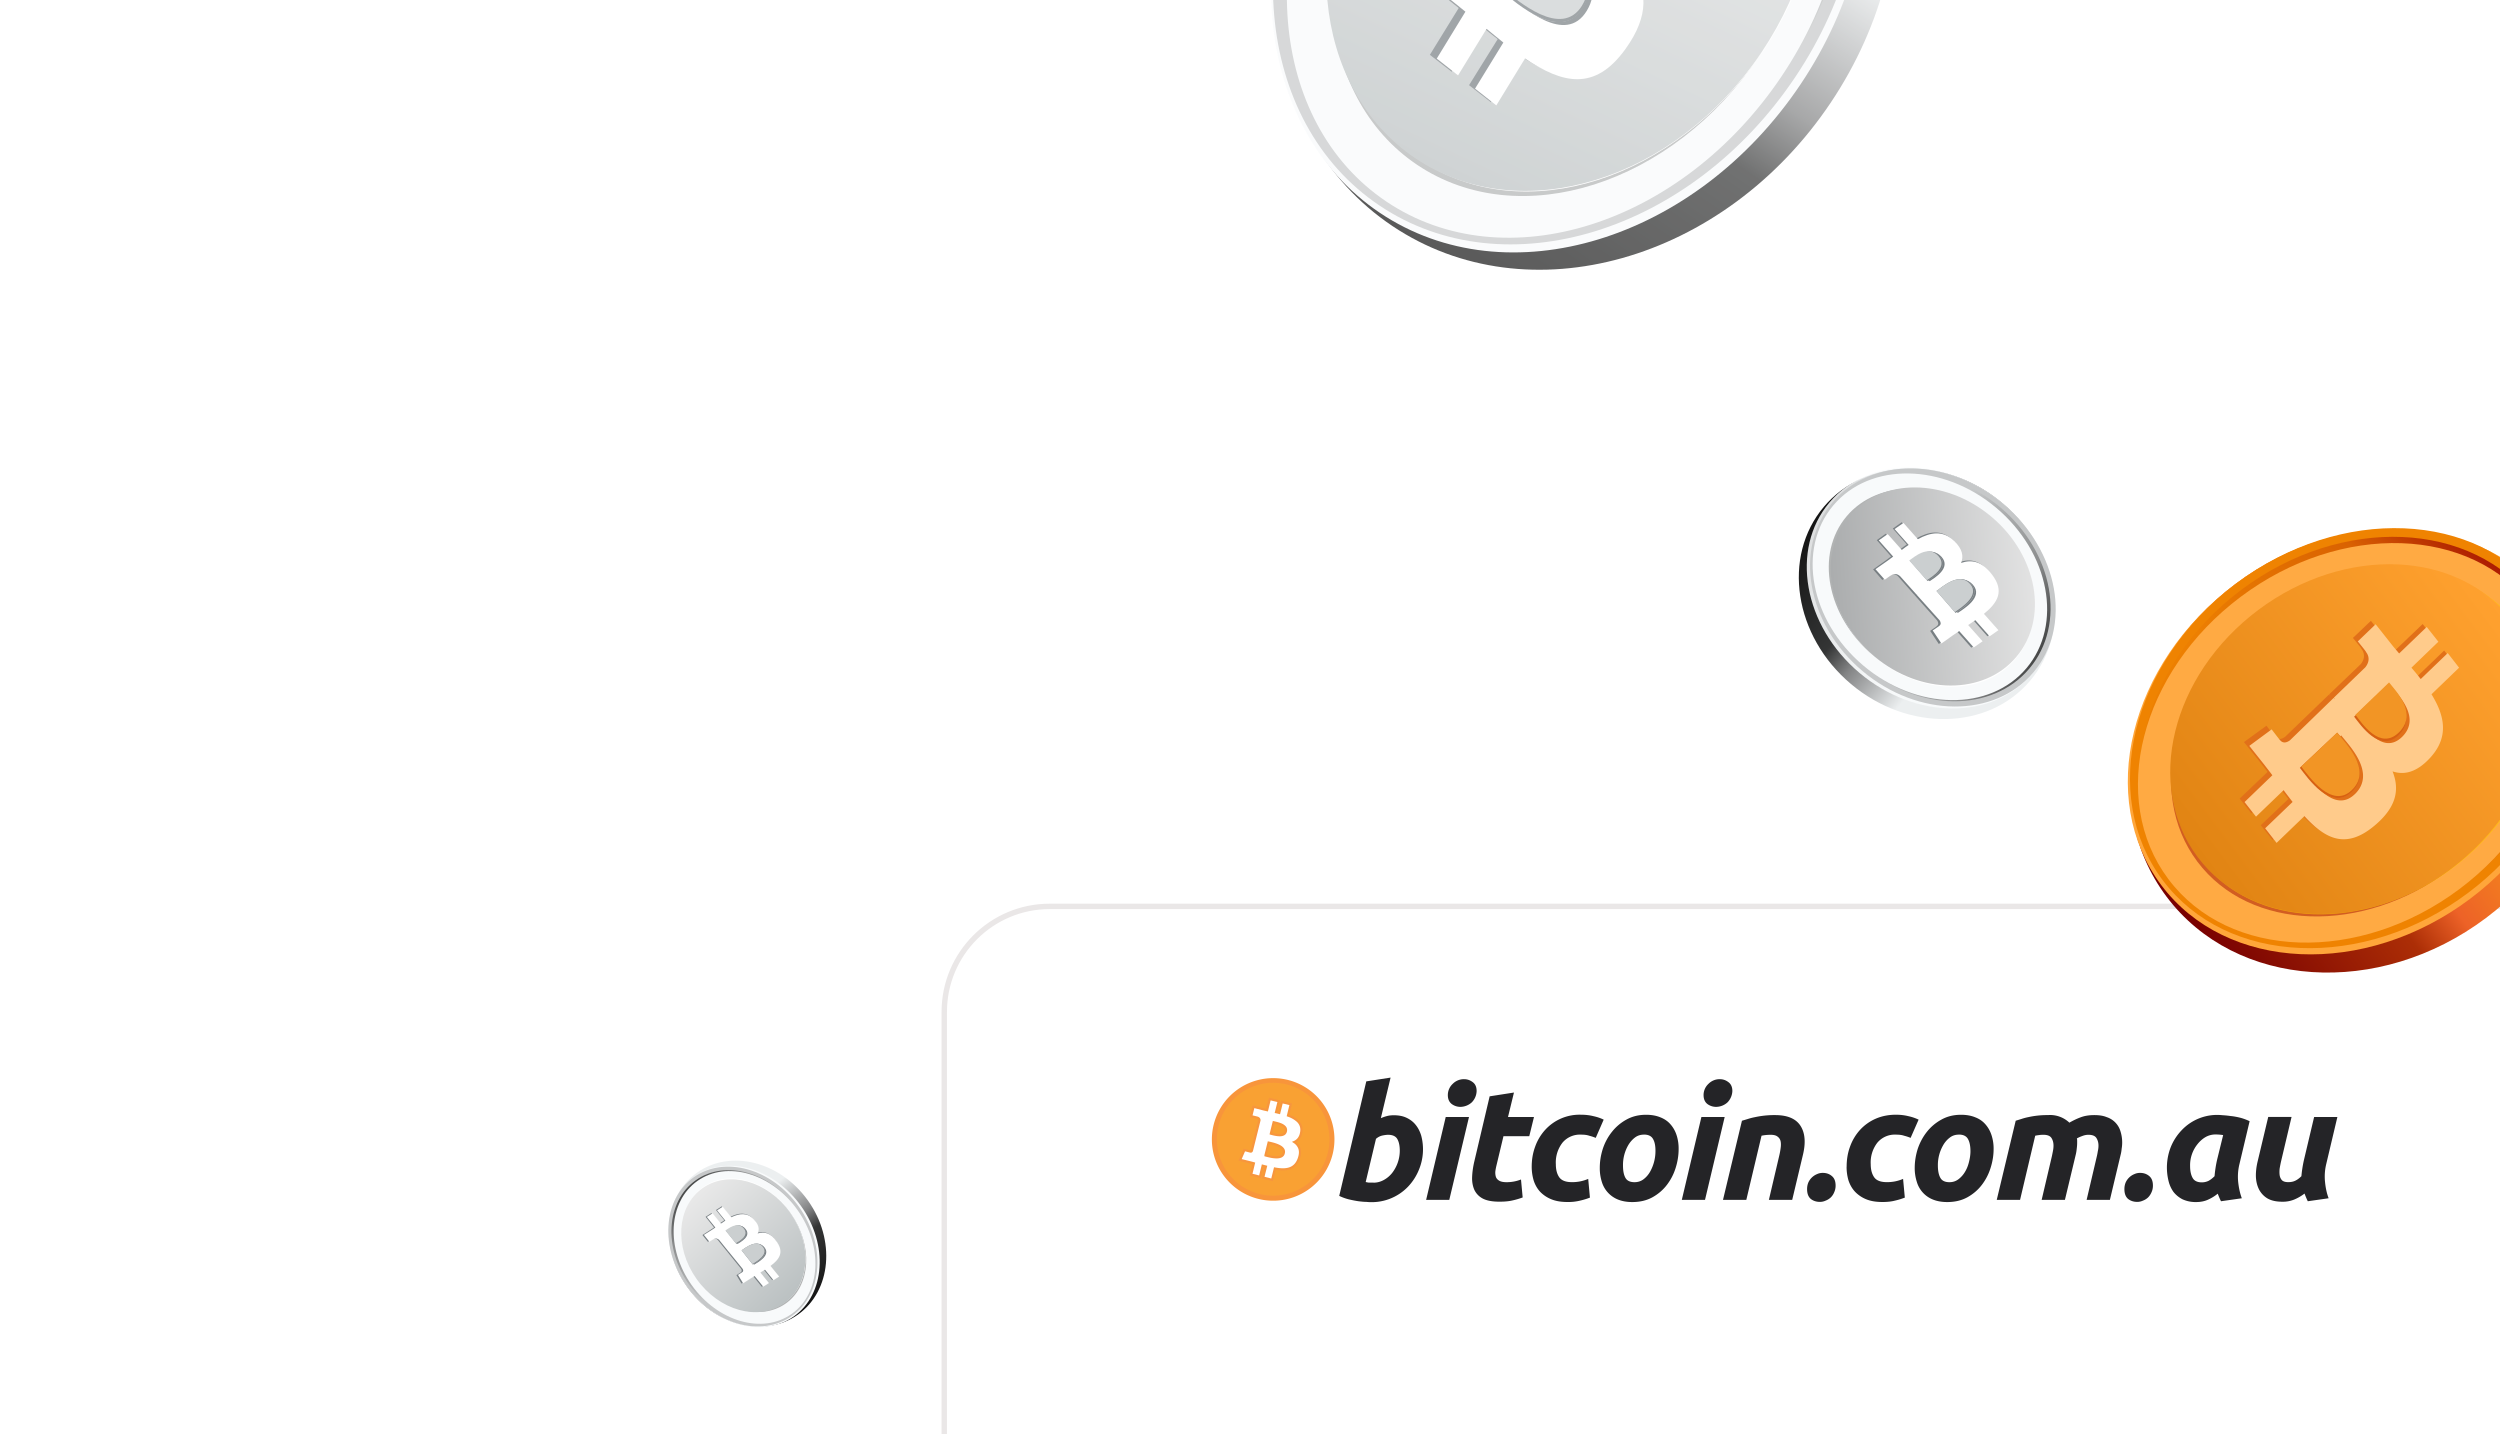 <svg xmlns="http://www.w3.org/2000/svg" width="462" height="265" fill="none" viewBox="0 0 462 265"><g clip-path="url(#a)"><ellipse cx="21.8" cy="24.93" fill="url(#b)" rx="21.8" ry="24.93" transform="rotate(130.11 169.23 145.08)"/><ellipse cx="20.5" cy="24.53" fill="url(#c)" rx="20.5" ry="24.53" transform="rotate(130.11 169.1 144.82)"/><ellipse cx="20.19" cy="24.32" fill="#C6C8C9" rx="20.19" ry="24.32" transform="rotate(130.11 169.1 144.82)"/><ellipse cx="19.32" cy="23.29" fill="url(#d)" rx="19.32" ry="23.29" transform="rotate(130.11 168.44 144.5)"/><ellipse cx="19.06" cy="23.34" fill="#F8FAFB" rx="19.06" ry="23.34" transform="rotate(130.11 168.06 144.4)"/><ellipse cx="16.48" cy="20.22" fill="#2F3030" fill-opacity=".35" rx="16.48" ry="20.22" transform="rotate(130.11 166.08 143.46)"/><ellipse cx="16.48" cy="20.05" fill="#fff" rx="16.48" ry="20.05" transform="rotate(130.11 166.15 143.68)"/><ellipse cx="16.84" cy="20.19" fill="url(#e)" rx="16.84" ry="20.19" transform="rotate(130.11 166.5 143.44)"/><path fill="#787F83" fill-rule="evenodd" d="M358.48 102.8c1.82 2.05-1.31 3.91-2.26 4.58L353 103.7c.93-.65 3.58-3.07 5.48-.92Zm5.8 5.16c2 2.26-1.75 4.52-2.87 5.3l-3.56-4.03c1.13-.8 4.31-3.65 6.42-1.27Zm-3.43-8.17c-2.1-2.04-4.42-1.56-6.75-.27l-2.66-3.01-1.65 1.17 2.59 2.94c-.44.3-.88.62-1.3.95l-2.59-2.94-1.67 1.19 2.65 3.01c-.36.26-.69.53-1.04.78l-2.28 1.62 1.7 1.95s1.22-.9 1.21-.84c.68-.47 1.28-.2 1.65.12l3.02 3.43c.05-.02.1-.08.2-.1-.08.04-.1.08-.18.12l4.25 4.77c.17.27.36.72-.1 1.05.04 0-1.21.86-1.21.86l1.6 2.42 2.15-1.54c.4-.27.8-.56 1.19-.81l2.67 3.03 1.66-1.17-2.65-3.02c.48-.3.92-.62 1.34-.91l2.63 3 1.66-1.18-2.68-3.03c2.63-2.16 3.9-4.3 1.57-7.38-1.85-2.46-3.74-2.81-5.73-2.11.52-1.25.28-2.61-1.25-4.1Z" clip-rule="evenodd"/><g filter="url(#f)"><path fill="#fff" fill-rule="evenodd" d="M358.54 102.74c1.82 2.05-1.26 3.86-2.2 4.5l-3.23-3.66c.92-.62 3.52-2.99 5.43-.84Zm5.8 5.16c2.01 2.25-1.69 4.44-2.8 5.2l-3.56-4.01c1.12-.78 4.24-3.56 6.36-1.2Zm-3.47-8.1c-2.12-2.04-4.4-1.59-6.71-.33l-2.66-3-1.64 1.13 2.6 2.93c-.43.3-.86.6-1.27.93l-2.6-2.93-1.65 1.16 2.66 3-1.03.76-2.24 1.57 1.72 1.94s1.19-.87 1.18-.81c.67-.46 1.26-.18 1.63.14l3.04 3.4c.05 0 .1-.07.19-.09l-.17.12 4.26 4.75c.18.27.37.72-.08 1.04.04 0-1.2.83-1.2.83l1.62 2.41 2.1-1.5c.41-.26.8-.55 1.18-.8l2.69 3.03 1.63-1.14-2.66-3c.47-.3.9-.61 1.32-.9l2.64 2.99 1.63-1.14-2.68-3.02c2.58-2.1 3.83-4.21 1.48-7.28-1.86-2.44-3.74-2.8-5.7-2.13.5-1.23.25-2.58-1.28-4.07Z" clip-rule="evenodd"/></g><path fill="#787F83" fill-rule="evenodd" d="M364.29 107.94c2 2.26-1.79 4.55-2.9 5.33l-3.52-4.06c1.13-.8 4.3-3.65 6.42-1.27Z" clip-rule="evenodd"/><path fill="#CBCFD0" fill-rule="evenodd" d="M364.08 107.92c1.92 2.18-1.74 4.42-2.83 5.2l-3.4-3.9c1.1-.79 4.21-3.6 6.23-1.3Z" clip-rule="evenodd"/><path fill="#787F83" fill-rule="evenodd" d="M358.5 102.8c1.83 2.06-1.3 3.92-2.26 4.58l-3.21-3.67c.93-.64 3.58-3.07 5.48-.91Z" clip-rule="evenodd"/><path fill="#CBCFD0" fill-rule="evenodd" d="M358.23 102.77c1.83 2.05-1.24 3.83-2.17 4.47l-3.24-3.66c.91-.62 3.5-2.96 5.41-.81Z" clip-rule="evenodd"/><g filter="url(#g)"><rect width="310" height="152" x="186" y="147" fill="#fff" rx="20"/><rect width="309" height="151" x="186.5" y="147.5" stroke="#EAE7E7" rx="19.5"/></g><path fill="#F7963D" stroke="#F8953B" d="M245.78 213.2a10.82 10.82 0 1 1-21-5.27 10.82 10.82 0 1 1 21 5.27Z"/><path fill="#F9A133" stroke="#F8953B" stroke-width=".5" d="M224.95 207.97a10.64 10.64 0 1 0 20.66 5.18 10.73 10.73 0 0 0-7.76-12.99 10.64 10.64 0 0 0-12.9 7.81Zm0 0 .24.06-.24-.06Z"/><path fill="#fff" d="M240.52 209.18a2.22 2.22 0 0 0-.63-1.98c-.45-.45-1.1-.8-1.82-1.06l.47-1.87.05-.2-.2-.06-1.25-.3-.2-.06-.06.2-.44 1.8-.6-.14.45-1.8.06-.2-.2-.06-1.25-.3-.2-.06-.05.2-.46 1.86-.4-.1-.2-.05-1.7-.43-.2-.05-.06.2-.33 1.34-.05.2.2.05h.05l.1.03.3.08.45.12c.21.05.31.14.36.22.05.08.07.17.07.27l-.58 2.32-.05.2-.76 3.07a.31.31 0 0 1-.1.14c-.04.03-.1.05-.22.03l-.53-.14a3.65 3.65 0 0 1-.23-.05l-.1-.03h-.04l-.17-.06-.07.17-.62 1.43-.1.23.24.06 1.62.4.53.14.16.04-.47 1.88-.05.2.2.06 1.24.3.2.06.06-.2.46-1.86.58.16-.45 1.84-.05.2.2.06 1.25.3.2.06.05-.2.47-1.89c.99.18 1.89.22 2.64 0 .81-.26 1.43-.84 1.78-1.86.28-.8.29-1.47.04-2.03a2.38 2.38 0 0 0-.88-1.01c.26-.11.49-.27.69-.49.3-.33.52-.78.6-1.37Zm-3.25 3.93a.87.87 0 0 1-.52.62c-.27.12-.62.15-1 .13a8.9 8.9 0 0 1-1.8-.34l-.05-.01.58-2.35.12.02c.47.1 1.12.26 1.68.51.35.17.64.36.82.59.18.22.25.49.17.82Zm.39-4.03a.79.79 0 0 1-.45.56c-.22.1-.5.14-.82.13a6.99 6.99 0 0 1-1.48-.27h-.02l.53-2.1c.02 0 .04 0 .06.02.4.08.93.2 1.39.42.29.13.52.3.66.5.13.2.2.42.12.73Z"/><path fill="#F7963D" d="m235.23 218.29-2.05-.52.5-2.04-.18-.05-.5 2.05-2.06-.52.52-2.08-.49-.12-2.09-.53.96-2.21.14.04 1.1.28h.05l.03-.05 1.37-5.56s-.01-.07-.04-.1c-.04-.08-.15-.12-.23-.14l-1.31-.31.53-2.16 2.5.63.52-2.06 2.05.51-.5 2.01.19.04.5-2 2.04.52-.52 2.1c.76.3 1.33.63 1.72 1.04.59.59.82 1.31.7 2.16-.1.61-.32 1.1-.67 1.48-.13.15-.28.27-.45.38.31.26.54.56.69.9.26.61.25 1.34-.04 2.18-.36 1.03-1.01 1.7-1.93 1.98-.66.2-1.47.22-2.54.05l-.52 2.1h.01Zm-1.54-.82 1.24.32.51-2.08.2.04c1.1.2 1.9.2 2.54 0 .8-.25 1.33-.81 1.65-1.72.26-.75.28-1.36.05-1.88a2.16 2.16 0 0 0-.81-.93l-.32-.21.35-.15c.24-.1.45-.26.62-.44.28-.3.46-.7.54-1.2l.02-.12c.09-.69-.1-1.26-.58-1.75a4.74 4.74 0 0 0-1.74-1l-.18-.07.5-2.06-1.24-.3-.49 1.99-.2-.05-.59-.14-.2-.04.5-2.02-1.25-.31-.5 2.05-.8-.18-1.71-.44-.33 1.34.92.22h-.01c.22.06.38.17.47.32.07.1.1.24.1.39l-1.4 5.63c-.03.1-.09.2-.17.26-.1.07-.2.09-.34.07l-.76-.2-.2-.04-.62 1.43 1.62.4.53.14.35.1-.5 2.07 1.23.31.5-2.05.21.06.59.15.2.05-.51 2.05Zm2.21-3.4h-.2c-.68-.03-1.38-.22-1.84-.34l-.2-.06v-.21l.63-2.55.32.07c.48.11 1.14.26 1.72.53.4.18.71.4.9.65.23.29.3.62.2 1-.08.36-.3.61-.64.76-.23.1-.53.16-.88.16h-.01Zm-1.79-.71c.44.11 1.04.26 1.6.3.38.02.69-.03.91-.12.22-.1.35-.25.4-.48a.71.71 0 0 0-.12-.65c-.15-.19-.4-.36-.75-.52a8.2 8.2 0 0 0-1.56-.48l-.49 1.95h.01Zm2.35-3.38h-.12c-.56-.02-1.14-.17-1.52-.28l-.2-.05.03-.2.57-2.3.27.06c.4.1.95.22 1.43.44.34.17.59.36.75.58.18.26.23.56.15.9-.09.33-.27.57-.55.7-.22.11-.49.16-.81.16Zm-1.35-.63c.36.1.82.2 1.25.22.3 0 .55-.03.72-.12a.6.6 0 0 0 .33-.43.65.65 0 0 0-.08-.56 1.5 1.5 0 0 0-.59-.44c-.39-.18-.85-.3-1.21-.38l-.42 1.7Z"/><path fill="#242427" d="M257.58 206.1c.93 0 1.73.16 2.4.49.68.33 1.24.77 1.68 1.34.44.56.77 1.22.99 1.97a9.83 9.83 0 0 1-.43 6.26 9.9 9.9 0 0 1-2 3.12 9.3 9.3 0 0 1-7.7 2.83c-.42 0-.9-.05-1.47-.12-.56-.08-1.15-.2-1.8-.35a9.32 9.32 0 0 1-1.76-.64l5-21.16 4.49-.7-1.8 7.5c.39-.17.77-.3 1.16-.4.38-.1.8-.14 1.24-.14Zm-3.76 12.46c.68 0 1.31-.17 1.91-.5.6-.33 1.11-.76 1.54-1.3a6.76 6.76 0 0 0 1.41-4.08c0-.94-.15-1.66-.46-2.19-.3-.52-.88-.78-1.7-.78-.28 0-.64.05-1.08.14-.42.1-.81.3-1.16.61l-1.9 7.98.29.06.29.05h.86ZM267.83 221.73h-4.28l3.62-15.31h4.3l-3.64 15.3Zm2.08-17.18a2.7 2.7 0 0 1-1.62-.52c-.48-.37-.73-.92-.73-1.66a2.83 2.83 0 0 1 .9-2.07 2.9 2.9 0 0 1 2.08-.87c.6 0 1.13.18 1.62.55.48.35.72.9.72 1.64a3.09 3.09 0 0 1-.9 2.1 3.18 3.18 0 0 1-2.08.83ZM275.3 202.6l4.48-.7-1.1 4.52h4.8l-.87 3.55h-4.77l-1.28 5.35c-.11.45-.19.87-.23 1.25-.01.4.04.73.15 1.02.13.27.35.49.66.65.3.15.73.23 1.28.23a7.26 7.26 0 0 0 2.66-.5l.31 3.32c-.57.21-1.2.4-1.88.55-.67.16-1.47.23-2.4.23-1.33 0-2.36-.19-3.1-.58a3.5 3.5 0 0 1-1.56-1.63c-.3-.7-.44-1.5-.4-2.39.04-.9.17-1.83.4-2.82l2.84-12.06v.01ZM283.06 215.61c0-1.32.21-2.56.64-3.72a9.22 9.22 0 0 1 1.82-3.06 8.58 8.58 0 0 1 6.65-2.83c.87 0 1.64.1 2.31.27.7.15 1.33.37 1.88.64l-1.47 3.37c-.38-.16-.79-.29-1.21-.4-.4-.14-.9-.2-1.5-.2a4.2 4.2 0 0 0-3.42 1.47 5.95 5.95 0 0 0-1.24 4c0 .98.2 1.8.63 2.41.43.6 1.2.9 2.35.9a7.36 7.36 0 0 0 3-.6l.32 3.46c-.54.21-1.14.4-1.8.55a9 9 0 0 1-2.34.26c-1.2 0-2.2-.17-3.03-.52a5.9 5.9 0 0 1-2.06-1.4c-.54-.6-.93-1.3-1.18-2.1a8.97 8.97 0 0 1-.35-2.5ZM301.65 222.14c-1.02 0-1.9-.16-2.66-.47a5.09 5.09 0 0 1-2.98-3.29 8.29 8.29 0 0 1-.37-2.56c0-1.16.18-2.32.55-3.49.38-1.16.94-2.21 1.68-3.14a8.76 8.76 0 0 1 2.68-2.28c1.07-.6 2.28-.9 3.65-.9 1 0 1.88.16 2.63.47.77.3 1.4.74 1.88 1.3.5.57.88 1.24 1.13 2.02a8 8 0 0 1 .37 2.53c0 1.17-.18 2.33-.55 3.5-.36 1.16-.9 2.2-1.62 3.14-.71.93-1.6 1.7-2.69 2.3-1.06.58-2.29.87-3.7.87Zm2.15-12.46c-.64 0-1.2.18-1.68.55-.48.37-.89.84-1.22 1.4a7.3 7.3 0 0 0-.97 3.75c0 1 .15 1.76.46 2.3.3.53.87.79 1.68.79.63 0 1.2-.19 1.68-.56.48-.37.88-.83 1.2-1.4a7.83 7.83 0 0 0 .98-3.76c.01-.98-.14-1.74-.45-2.26-.3-.55-.87-.82-1.68-.82ZM315.08 221.73h-4.28l3.62-15.31h4.3l-3.63 15.3Zm2.08-17.18a2.7 2.7 0 0 1-1.62-.52c-.48-.37-.72-.92-.72-1.66a2.82 2.82 0 0 1 .9-2.07 2.9 2.9 0 0 1 2.08-.87c.6 0 1.13.18 1.61.55.48.35.73.9.73 1.64a3.17 3.17 0 0 1-.9 2.1 3.17 3.17 0 0 1-2.08.83ZM321.92 207.11l1.07-.32c.4-.13.85-.25 1.33-.34a16.67 16.67 0 0 1 3.73-.38c2.27 0 3.83.66 4.68 1.98.85 1.32 1 3.12.44 5.41l-1.97 8.27h-4.31l1.9-8.1c.12-.5.21-.98.27-1.45.07-.48.07-.9 0-1.25a1.4 1.4 0 0 0-.55-.87c-.27-.23-.7-.35-1.28-.35-.58 0-1.13.05-1.7.17l-2.81 11.85h-4.31l3.5-14.61ZM336.85 216.75c.67 0 1.23.2 1.67.58.47.38.7.96.7 1.78 0 .44-.09.85-.26 1.22-.15.37-.36.69-.64.96-.27.25-.58.45-.93.58-.34.16-.7.24-1.07.24-.67 0-1.24-.19-1.7-.56-.45-.39-.67-.99-.67-1.8 0-.45.08-.86.23-1.22a3.02 3.02 0 0 1 1.6-1.55c.34-.16.7-.23 1.06-.23ZM341.26 215.61c0-1.32.2-2.56.63-3.72a9.22 9.22 0 0 1 1.82-3.06 8.57 8.57 0 0 1 2.87-2.07c1.13-.5 2.4-.76 3.79-.76.86 0 1.63.1 2.31.27.7.15 1.32.37 1.88.64l-1.48 3.37c-.38-.16-.78-.29-1.21-.4-.4-.14-.9-.2-1.5-.2a4.2 4.2 0 0 0-3.42 1.47 5.95 5.95 0 0 0-1.24 4c0 .98.21 1.8.64 2.41.42.6 1.2.9 2.34.9a7.36 7.36 0 0 0 3-.6l.32 3.46c-.54.21-1.13.4-1.8.55-.63.17-1.4.26-2.33.26-1.2 0-2.21-.17-3.04-.52a5.9 5.9 0 0 1-2.05-1.4c-.55-.6-.94-1.3-1.2-2.1a8.97 8.97 0 0 1-.34-2.5ZM359.86 222.14c-1.03 0-1.91-.16-2.67-.47a5.04 5.04 0 0 1-2.97-3.29 8.29 8.29 0 0 1-.38-2.56c0-1.16.19-2.32.55-3.49.39-1.16.95-2.21 1.68-3.14a8.76 8.76 0 0 1 2.69-2.28c1.06-.6 2.28-.9 3.64-.9 1 0 1.88.16 2.63.47.78.3 1.4.74 1.88 1.3.5.57.88 1.24 1.13 2.02a8 8 0 0 1 .38 2.53c0 1.17-.19 2.33-.56 3.5-.36 1.16-.9 2.2-1.62 3.14-.71.93-1.6 1.7-2.69 2.3-1.06.58-2.29.87-3.7.87Zm2.13-12.46c-.63 0-1.2.18-1.67.55-.49.37-.9.84-1.22 1.4a7.34 7.34 0 0 0-.98 3.75c0 1 .16 1.76.47 2.3.3.53.86.79 1.67.79.64 0 1.2-.19 1.68-.56a4.7 4.7 0 0 0 1.22-1.4c.33-.55.56-1.16.72-1.83.17-.68.26-1.32.26-1.92 0-1-.16-1.75-.46-2.27-.31-.55-.87-.82-1.68-.82ZM372.5 207.11l1.04-.32c.39-.13.81-.25 1.27-.34a16.03 16.03 0 0 1 3.65-.38 5.16 5.16 0 0 1 3.96 1.4c.71-.41 1.42-.75 2.11-1 .72-.27 1.55-.4 2.49-.4.94 0 1.68.12 2.31.38a3.93 3.93 0 0 1 2.55 2.67 6.86 6.86 0 0 1 .2 3.18c-.03.39-.1.77-.2 1.16l-1.97 8.27h-4.3l1.9-8.1c.06-.26.12-.56.17-.9.08-.34.12-.68.12-1.02 0-.54-.13-1-.38-1.4-.25-.4-.74-.6-1.47-.6-.4 0-.79.08-1.16.23-.36.13-.7.28-.98.44.04.15.05.3.05.43v.38c0 .35-.03.72-.08 1.1-.04.4-.1.78-.2 1.17l-1.98 8.27h-4.3l1.9-8.1.18-.9c.07-.34.11-.68.11-1.02 0-.54-.12-1-.37-1.4-.26-.4-.75-.6-1.48-.6-.3 0-.57.01-.78.05-.21.02-.46.06-.75.12l-2.8 11.85H369l3.5-14.61ZM395.49 216.75c.67 0 1.23.2 1.68.58.46.38.69.96.69 1.78 0 .44-.09.85-.26 1.22-.16.37-.37.69-.64.96-.27.25-.57.45-.93.58-.34.16-.7.24-1.07.24-.67 0-1.24-.19-1.7-.56-.45-.39-.67-.99-.67-1.8 0-.45.08-.86.23-1.22a3 3 0 0 1 1.6-1.55c.34-.16.7-.23 1.06-.23ZM413.85 215.12a9.8 9.8 0 0 0-.23 3.35c.12 1.1.34 2.1.67 2.97l-3.85.55a14.5 14.5 0 0 1-.6-1.4c-.55.45-1.15.82-1.8 1.11-.66.3-1.39.44-2.2.44a5.8 5.8 0 0 1-2.49-.5 5.06 5.06 0 0 1-1.68-1.36 5.8 5.8 0 0 1-.92-2.02 10.4 10.4 0 0 1 .4-6.26 9.79 9.79 0 0 1 1.97-3.08 9 9 0 0 1 7.58-2.83c.44.02.95.07 1.5.15.56.05 1.16.16 1.77.31.62.16 1.2.38 1.76.65l-1.88 7.92Zm-3.01-5.36a9.52 9.52 0 0 0-1.42-.11 3.7 3.7 0 0 0-1.85.49c-.56.33-1.05.77-1.47 1.3a6.2 6.2 0 0 0-1.37 4.03c0 .93.16 1.67.47 2.21.3.55.88.82 1.7.82.45 0 .84-.1 1.2-.26.35-.18.74-.47 1.15-.88a22.52 22.52 0 0 1 .46-3l1.13-4.6ZM431.95 206.41l-2.06 8.7a9.8 9.8 0 0 0-.22 3.36c.11 1.1.33 2.1.66 2.97l-3.85.55c-.21-.43-.41-.9-.6-1.42-.55.42-1.15.78-1.82 1.07a5.6 5.6 0 0 1-2.26.44c-1.14 0-2.06-.2-2.77-.61a4.14 4.14 0 0 1-1.56-1.66c-.35-.7-.55-1.5-.58-2.39-.02-.9.09-1.8.31-2.74l1.97-8.27h4.31l-1.94 8.21c-.1.43-.18.87-.26 1.31-.05.44-.05.86 0 1.25.06.37.2.68.44.94.25.23.63.34 1.16.34.44 0 .85-.07 1.21-.23.39-.17.79-.46 1.21-.87a22.62 22.62 0 0 1 .47-3l1.88-7.94h4.3Z"/><ellipse cx="38.58" cy="44.86" fill="url(#h)" rx="38.58" ry="44.86" transform="matrix(.6 .8 -.8 .6 449 81)"/><ellipse cx="36.28" cy="44.14" fill="#FFA63A" rx="36.28" ry="44.14" transform="matrix(.6 .8 -.8 .6 448.25 81.57)"/><ellipse cx="35.73" cy="43.76" fill="#EF8301" rx="35.73" ry="43.76" transform="matrix(.6 .8 -.8 .6 448.25 81.57)"/><ellipse cx="34.19" cy="41.91" fill="url(#i)" rx="34.19" ry="41.91" transform="matrix(.6 .8 -.8 .6 447.71 83.86)"/><ellipse cx="33.73" cy="41.99" fill="#FFAA43" rx="33.73" ry="41.99" transform="matrix(.6 .8 -.8 .6 447.67 85.1)"/><ellipse cx="29.17" cy="36.38" fill="#B02308" fill-opacity=".57" rx="29.17" ry="36.38" transform="matrix(.6 .8 -.8 .6 446.78 92.24)"/><ellipse cx="29.17" cy="36.38" fill="#FFC200" fill-opacity=".63" rx="29.17" ry="36.38" transform="matrix(.6 .8 -.8 .6 447.43 91.86)"/><ellipse cx="29.81" cy="36.34" fill="url(#j)" rx="29.81" ry="36.34" transform="matrix(.6 .8 -.8 .6 446.38 90.93)"/><path fill="#E17019" fill-rule="evenodd" d="M443.25 135.77c-3.5 3.35-6.99-1.86-8.22-3.43l6.25-5.94c1.2 1.55 5.64 5.87 1.97 9.37Zm-8.7 10.54c-3.86 3.7-8.08-2.55-9.53-4.4l6.86-6.56c1.48 1.88 6.71 7.07 2.66 10.96Zm14.16-6.76c3.44-3.85 2.45-7.8 0-11.7l5.14-4.88-2.17-2.75-5 4.8c-.58-.73-1.16-1.46-1.77-2.14l5-4.8-2.2-2.76-5.13 4.9c-.47-.6-.98-1.13-1.44-1.72l-3-3.77-3.32 3.16s1.66 2 1.56 1.99c.87 1.12.42 2.18-.11 2.85l-5.83 5.58c.04.09.14.16.18.32-.07-.11-.14-.16-.22-.28l-8.12 7.82c-.45.34-1.23.7-1.85-.04 0 .06-1.59-2.02-1.59-2.02l-4.16 3.03 2.85 3.54c.51.68 1.05 1.31 1.52 1.97l-5.16 4.93 2.17 2.74 5.13-4.89c.58.8 1.16 1.52 1.7 2.22l-5.1 4.85 2.18 2.74 5.16-4.93c3.97 4.31 7.85 6.29 13.1 1.94 4.21-3.45 4.7-6.76 3.33-10.11 2.23.77 4.62.21 7.15-2.59Z" clip-rule="evenodd"/><g filter="url(#k)"><path fill="#FFCB8B" fill-rule="evenodd" d="M443.36 135.87c-3.5 3.36-6.88-1.78-8.08-3.33l6.22-5.96c1.17 1.52 5.5 5.77 1.86 9.29Zm-8.7 10.55c-3.83 3.7-7.93-2.45-9.34-4.28l6.82-6.58c1.44 1.85 6.55 6.95 2.53 10.86Zm14.04-6.85c3.44-3.85 2.5-7.76.13-11.61l5.1-4.91-2.1-2.7-4.99 4.8a46.83 46.83 0 0 0-1.72-2.1l4.98-4.8-2.15-2.73-5.1 4.9c-.47-.57-.95-1.1-1.41-1.69l-2.93-3.71-3.3 3.17s1.62 1.96 1.52 1.96c.85 1.1.4 2.16-.13 2.83l-5.81 5.6c.04.09.14.16.18.32-.07-.12-.14-.16-.21-.28l-8.09 7.85c-.45.34-1.23.7-1.82-.03 0 .06-1.56-1.99-1.56-1.99l-4.13 3.05 2.78 3.49c.5.67 1.02 1.3 1.48 1.94l-5.14 4.95 2.12 2.7 5.1-4.9c.57.78 1.13 1.49 1.66 2.18l-5.07 4.87 2.11 2.7 5.14-4.95c3.88 4.25 7.68 6.17 12.91 1.8 4.18-3.47 4.7-6.75 3.38-10.07 2.19.74 4.55.17 7.07-2.64Z" clip-rule="evenodd"/></g><path fill="#D76012" fill-rule="evenodd" d="M434.59 146.34c-3.86 3.7-8.14-2.6-9.58-4.45l6.91-6.5c1.48 1.87 6.71 7.06 2.67 10.95Z" clip-rule="evenodd"/><path fill="#F29525" fill-rule="evenodd" d="M434.61 146.02c-3.72 3.55-7.9-2.54-9.34-4.35l6.62-6.28c1.47 1.83 6.63 6.9 2.72 10.63Z" clip-rule="evenodd"/><path fill="#D76012" fill-rule="evenodd" d="M443.26 135.87c-3.5 3.35-7-1.86-8.22-3.43l6.24-5.94c1.2 1.55 5.64 5.87 1.98 9.37Z" clip-rule="evenodd"/><path fill="#F29525" fill-rule="evenodd" d="M443.3 135.37c-3.5 3.38-6.84-1.74-8.02-3.28l6.22-5.98c1.15 1.5 5.44 5.73 1.8 9.26Z" clip-rule="evenodd"/><g filter="url(#l)"><ellipse cx="13.72" cy="16.09" fill="url(#m)" rx="13.72" ry="16.09" transform="rotate(-35.36 411.19 -72.2)"/><ellipse cx="12.9" cy="15.84" fill="#F8FAFB" rx="12.9" ry="15.84" transform="rotate(-35.36 411.71 -72.39)"/><ellipse cx="12.7" cy="15.7" fill="#C6C8C9" rx="12.7" ry="15.7" transform="rotate(-35.36 411.71 -72.39)"/><ellipse cx="12.16" cy="15.03" fill="url(#n)" rx="12.16" ry="15.03" transform="rotate(-35.36 412.5 -73.55)"/><ellipse cx="11.99" cy="15.06" fill="#F8FAFB" rx="11.99" ry="15.06" transform="rotate(-35.36 412.77 -74.22)"/><ellipse cx="10.37" cy="13.05" fill="#2F3030" fill-opacity=".35" rx="10.37" ry="13.05" transform="rotate(-35.36 414.7 -78.02)"/><ellipse cx="10.37" cy="13.05" fill="#fff" rx="10.37" ry="13.05" transform="rotate(-35.36 414.25 -77.94)"/><ellipse cx="10.6" cy="13.04" fill="url(#o)" rx="10.6" ry="13.04" transform="rotate(-35.36 414.64 -77.22)"/><path fill="#787F83" fill-rule="evenodd" d="M137.6 227.06c1.08 1.34-.93 2.41-1.54 2.8l-1.91-2.39c.6-.38 2.33-1.82 3.45-.41Zm3.48 3.4c1.2 1.47-1.22 2.77-1.94 3.23l-2.11-2.62c.73-.47 2.8-2.16 4.05-.62Zm-1.9-5.22c-1.27-1.34-2.73-1.1-4.23-.36l-1.57-1.96-1.07.69 1.54 1.9-.84.57-1.54-1.91-1.08.7 1.57 1.96c-.23.14-.44.3-.67.45l-1.48.95 1.02 1.27s.78-.53.78-.5c.44-.26.8-.08 1.02.13l1.8 2.23c.03 0 .06-.04.12-.05l-.1.07 2.51 3.1c.1.18.21.46-.08.66.02 0-.79.5-.79.5l.94 1.57 1.38-.9.77-.49 1.59 1.98 1.07-.69-1.57-1.96.86-.54 1.56 1.95 1.07-.68-1.58-1.98c1.7-1.27 2.56-2.58 1.19-4.58-1.1-1.59-2.27-1.86-3.53-1.48.36-.76.25-1.62-.66-2.6Z" clip-rule="evenodd"/><g filter="url(#p)"><path fill="#fff" fill-rule="evenodd" d="M137.63 227.02c1.09 1.34-.9 2.38-1.5 2.76l-1.92-2.38c.6-.37 2.3-1.78 3.42-.38Zm3.49 3.4c1.2 1.46-1.18 2.73-1.9 3.17l-2.12-2.61c.72-.46 2.76-2.11 4.02-.57Zm-1.95-5.18c-1.26-1.33-2.7-1.11-4.19-.4l-1.58-1.95-1.05.67 1.54 1.9c-.28.18-.56.36-.82.55l-1.55-1.9-1.06.67 1.58 1.96c-.23.14-.44.3-.66.44l-1.46.92 1.02 1.27s.78-.51.77-.48c.43-.26.8-.07 1.02.13l1.8 2.23c.03-.01.06-.05.12-.06l-.1.07 2.52 3.1c.11.17.22.45-.07.64.02 0-.78.49-.78.49l.95 1.55 1.36-.87c.26-.16.5-.33.76-.47l1.6 1.97 1.05-.67-1.58-1.95.85-.52 1.57 1.94 1.05-.67-1.6-1.97c1.69-1.24 2.52-2.53 1.14-4.5-1.1-1.6-2.26-1.87-3.51-1.5.35-.76.23-1.61-.69-2.59Z" clip-rule="evenodd"/></g><path fill="#787F83" fill-rule="evenodd" d="M141.1 230.44c1.2 1.48-1.24 2.8-1.97 3.26l-2.08-2.64c.73-.47 2.8-2.16 4.05-.62Z" clip-rule="evenodd"/><path fill="#CBCFD0" fill-rule="evenodd" d="M140.98 230.43c1.14 1.42-1.22 2.71-1.92 3.17l-2.03-2.53c.72-.47 2.75-2.14 3.95-.64Z" clip-rule="evenodd"/><path fill="#787F83" fill-rule="evenodd" d="M137.64 227.06c1.08 1.34-.94 2.41-1.55 2.8l-1.9-2.39c.6-.38 2.32-1.82 3.45-.41Z" clip-rule="evenodd"/><path fill="#CBCFD0" fill-rule="evenodd" d="M137.46 227.03c1.09 1.34-.89 2.37-1.49 2.74l-1.93-2.38c.6-.36 2.28-1.75 3.42-.36Z" clip-rule="evenodd"/></g><g filter="url(#q)" opacity=".7"><ellipse cx="54.58" cy="64.03" fill="url(#r)" rx="54.58" ry="64.03" transform="rotate(33.86 297.7 417.9)"/><ellipse cx="51.32" cy="63.01" fill="#F8FAFB" rx="51.32" ry="63.01" transform="rotate(33.86 295.55 417.25)"/><ellipse cx="50.54" cy="62.47" fill="#C6C8C9" rx="50.54" ry="62.47" transform="rotate(33.86 295.55 417.25)"/><ellipse cx="48.37" cy="59.82" fill="url(#s)" rx="48.37" ry="59.82" transform="rotate(33.86 290.13 419.5)"/><ellipse cx="47.71" cy="59.94" fill="#F8FAFB" rx="47.71" ry="59.94" transform="rotate(33.86 287.67 421.1)"/><ellipse cx="41.26" cy="51.93" fill="#2F3030" fill-opacity=".35" rx="41.26" ry="51.93" transform="rotate(33.86 272.13 429.6)"/><ellipse cx="41.26" cy="51.93" fill="#fff" rx="41.26" ry="51.93" transform="rotate(33.86 273.83 430.29)"/><ellipse cx="42.17" cy="51.87" fill="url(#t)" rx="42.17" ry="51.87" transform="rotate(33.86 274.2 426.93)"/><path fill="#787F83" fill-rule="evenodd" d="M300.6-16.24c-3.63 5.88-10.4-.29-12.68-2.08l6.47-10.42c2.23 1.77 9.99 6.36 6.2 12.5Zm-8.18 17.7c-3.98 6.49-12.14-.88-14.84-3l7.08-11.5c2.75 2.14 11.93 7.7 7.76 14.5Zm17.14-14.2c3.35-6.56.51-11.76-4.32-16.44l5.3-8.58-4.02-3.13-5.16 8.4c-1.07-.83-2.15-1.66-3.25-2.42l5.17-8.4-4.08-3.14-5.3 8.58c-.88-.67-1.77-1.26-2.64-1.93l-5.56-4.3-3.43 5.54s3.04 2.25 2.9 2.28c1.62 1.3 1.4 2.92.9 4.04l-6.02 9.78c.09.12.26.19.38.4-.14-.14-.26-.19-.4-.33l-8.38 13.7c-.5.62-1.45 1.4-2.58.55.03.1-2.95-2.3-2.95-2.3l-4.66 5.64 5.27 4.02c.96.79 1.94 1.5 2.84 2.26l-5.33 8.65 4.03 3.13 5.3-8.58c1.1.92 2.18 1.75 3.2 2.56l-5.29 8.5 4.03 3.14 5.33-8.65c7.11 4.74 13.22 6.22 18.9-1.64 4.56-6.25 4-11.06.87-15.31 3.38.33 6.48-1.24 8.95-6.02Z" clip-rule="evenodd"/><g filter="url(#u)"><path fill="#fff" fill-rule="evenodd" d="M300.74-16.16c-3.6 5.89-10.2-.22-12.44-2l6.42-10.43c2.18 1.75 9.78 6.27 6.02 12.43Zm-8.16 17.71c-3.94 6.5-11.91-.8-14.54-2.9l7.02-11.51c2.69 2.12 11.67 7.59 7.52 14.41Zm16.94-14.28c3.34-6.57.58-11.74-4.13-16.37l5.27-8.6-3.94-3.09-5.13 8.4c-1.04-.81-2.09-1.63-3.16-2.38l5.13-8.4-4-3.12-5.26 8.6c-.85-.66-1.73-1.25-2.57-1.9l-5.44-4.26-3.4 5.55s2.97 2.23 2.83 2.26c1.58 1.27 1.35 2.9.86 4.02l-5.98 9.8c.09.11.26.18.37.39-.14-.14-.25-.19-.4-.32l-8.31 13.71c-.5.63-1.44 1.4-2.54.57.03.1-2.89-2.27-2.89-2.27l-4.6 5.65 5.14 3.98c.94.78 1.9 1.48 2.78 2.23l-5.3 8.67 3.94 3.1 5.27-8.6c1.07.9 2.12 1.73 3.1 2.53l-5.23 8.52 3.93 3.1 5.3-8.67c6.95 4.68 12.93 6.11 18.57-1.76 4.52-6.27 4.01-11.06.96-15.29 3.3.31 6.37-1.28 8.83-6.05Z" clip-rule="evenodd"/></g><path fill="#787F83" fill-rule="evenodd" d="M292.5 1.5c-3.98 6.48-12.25-.94-14.95-3.06L284.74-13c2.75 2.14 11.93 7.7 7.76 14.5Z" clip-rule="evenodd"/><path fill="#CBCFD0" fill-rule="evenodd" d="M292.37 1.02c-3.85 6.22-11.9-.95-14.56-3l6.85-11.04c2.7 2.08 11.75 7.5 7.7 14.04Z" clip-rule="evenodd"/></g></g><defs><linearGradient id="b" x1="21.8" x2="21.8" y1="0" y2="49.86" gradientUnits="userSpaceOnUse"><stop offset=".06" stop-color="#ECEFF0"/><stop offset=".31" stop-color="#ECEFF0"/><stop offset=".54" stop-color="#828384"/><stop offset=".65" stop-color="#343535"/><stop offset="1" stop-color="#131313"/></linearGradient><linearGradient id="c" x1="20.5" x2="14.55" y1="0" y2="51.26" gradientUnits="userSpaceOnUse"><stop stop-color="#F8FAFB"/><stop offset="1" stop-color="#F8FAFB" stop-opacity=".87"/></linearGradient><linearGradient id="d" x1="10.42" x2="16.42" y1="-1.2" y2="26.26" gradientUnits="userSpaceOnUse"><stop stop-color="#2F3030"/><stop offset=".39" stop-color="#2F3030" stop-opacity=".38"/><stop offset="1" stop-color="#2F3030" stop-opacity="0"/></linearGradient><linearGradient id="e" x1="-.8" x2="33.76" y1="6" y2="41.52" gradientUnits="userSpaceOnUse"><stop stop-color="#E8E8E8"/><stop offset=".84" stop-color="#AAACAD"/></linearGradient><linearGradient id="h" x1="38.58" x2="38.58" y1="0" y2="89.72" gradientUnits="userSpaceOnUse"><stop offset=".06" stop-color="#FFAF4E"/><stop offset=".31" stop-color="#F7931A"/><stop offset=".54" stop-color="#ED6227"/><stop offset=".65" stop-color="#AC2E06"/><stop offset="1" stop-color="#780001"/></linearGradient><linearGradient id="i" x1="18.44" x2="29.41" y1="-2.15" y2="47.18" gradientUnits="userSpaceOnUse"><stop stop-color="#9D0402"/><stop offset=".39" stop-color="#9D0402" stop-opacity=".26"/><stop offset="1" stop-color="#9D0402" stop-opacity=".03"/></linearGradient><linearGradient id="j" x1="29.81" x2="29.81" y1="0" y2="72.67" gradientUnits="userSpaceOnUse"><stop stop-color="#FFA12F"/><stop offset="1" stop-color="#E18413"/></linearGradient><linearGradient id="m" x1="13.72" x2="13.72" y1="0" y2="32.19" gradientUnits="userSpaceOnUse"><stop offset=".06" stop-color="#ECEFF0"/><stop offset=".31" stop-color="#ECEFF0"/><stop offset=".54" stop-color="#828384"/><stop offset=".65" stop-color="#343535"/><stop offset="1" stop-color="#131313"/></linearGradient><linearGradient id="n" x1="6.56" x2="10.52" y1="-.77" y2="16.91" gradientUnits="userSpaceOnUse"><stop stop-color="#2F3030"/><stop offset=".39" stop-color="#2F3030" stop-opacity=".38"/><stop offset="1" stop-color="#2F3030" stop-opacity="0"/></linearGradient><linearGradient id="o" x1="6.72" x2="10.6" y1=".89" y2="26.07" gradientUnits="userSpaceOnUse"><stop stop-color="#E8E8E8"/><stop offset="1" stop-color="#BBC1C2"/></linearGradient><linearGradient id="r" x1="54.58" x2="54.58" y1="0" y2="128.07" gradientUnits="userSpaceOnUse"><stop offset=".06" stop-color="#ECEFF0"/><stop offset=".31" stop-color="#ECEFF0"/><stop offset=".54" stop-color="#828384"/><stop offset=".65" stop-color="#343535"/><stop offset="1" stop-color="#131313"/></linearGradient><linearGradient id="s" x1="26.08" x2="41.87" y1="-3.07" y2="67.29" gradientUnits="userSpaceOnUse"><stop stop-color="#2F3030"/><stop offset=".39" stop-color="#2F3030" stop-opacity=".38"/><stop offset="1" stop-color="#2F3030" stop-opacity="0"/></linearGradient><linearGradient id="t" x1="26.75" x2="42.17" y1="3.55" y2="103.73" gradientUnits="userSpaceOnUse"><stop stop-color="#E8E8E8"/><stop offset="1" stop-color="#BBC1C2"/></linearGradient><filter id="f" width="22.9" height="23.14" x="346.33" y="96.46" color-interpolation-filters="sRGB" filterUnits="userSpaceOnUse"><feFlood flood-opacity="0" result="BackgroundImageFix"/><feBlend in="SourceGraphic" in2="BackgroundImageFix" result="shape"/><feColorMatrix in="SourceAlpha" result="hardAlpha" values="0 0 0 0 0 0 0 0 0 0 0 0 0 0 0 0 0 0 127 0"/><feOffset dx=".26" dy=".17"/><feGaussianBlur stdDeviation=".07"/><feComposite in2="hardAlpha" k2="-1" k3="1" operator="arithmetic"/><feColorMatrix values="0 0 0 0 0.698 0 0 0 0 0.702 0 0 0 0 0.706 0 0 0 1 0"/><feBlend in2="shape" result="effect1_innerShadow_1453_2388"/></filter><filter id="g" width="382" height="224" x="138" y="131" color-interpolation-filters="sRGB" filterUnits="userSpaceOnUse"><feFlood flood-opacity="0" result="BackgroundImageFix"/><feColorMatrix in="SourceAlpha" result="hardAlpha" values="0 0 0 0 0 0 0 0 0 0 0 0 0 0 0 0 0 0 127 0"/><feOffset dx="-12" dy="20"/><feGaussianBlur stdDeviation="18"/><feComposite in2="hardAlpha" operator="out"/><feColorMatrix values="0 0 0 0 0 0 0 0 0 0 0 0 0 0 0 0 0 0 0.21 0"/><feBlend in2="BackgroundImageFix" result="effect1_dropShadow_1453_2388"/><feBlend in="SourceGraphic" in2="effect1_dropShadow_1453_2388" result="shape"/></filter><filter id="k" width="39.91" height="40.66" x="414.28" y="115.02" color-interpolation-filters="sRGB" filterUnits="userSpaceOnUse"><feFlood flood-opacity="0" result="BackgroundImageFix"/><feBlend in="SourceGraphic" in2="BackgroundImageFix" result="shape"/><feColorMatrix in="SourceAlpha" result="hardAlpha" values="0 0 0 0 0 0 0 0 0 0 0 0 0 0 0 0 0 0 127 0"/><feOffset dx=".51" dy=".34"/><feGaussianBlur stdDeviation=".13"/><feComposite in2="hardAlpha" k2="-1" k3="1" operator="arithmetic"/><feColorMatrix values="0 0 0 0 0.621 0 0 0 0 0.298 0 0 0 0 0.049 0 0 0 1 0"/><feBlend in2="shape" result="effect1_innerShadow_1453_2388"/></filter><filter id="l" width="31.63" height="33.23" x="122.3" y="213.28" color-interpolation-filters="sRGB" filterUnits="userSpaceOnUse"><feFlood flood-opacity="0" result="BackgroundImageFix"/><feBlend in="SourceGraphic" in2="BackgroundImageFix" result="shape"/><feGaussianBlur result="effect1_foregroundBlur_1453_2388" stdDeviation=".61"/></filter><filter id="p" width="14.23" height="14.86" x="129.92" y="222.89" color-interpolation-filters="sRGB" filterUnits="userSpaceOnUse"><feFlood flood-opacity="0" result="BackgroundImageFix"/><feBlend in="SourceGraphic" in2="BackgroundImageFix" result="shape"/><feColorMatrix in="SourceAlpha" result="hardAlpha" values="0 0 0 0 0 0 0 0 0 0 0 0 0 0 0 0 0 0 127 0"/><feOffset dx=".16" dy=".11"/><feGaussianBlur stdDeviation=".04"/><feComposite in2="hardAlpha" k2="-1" k3="1" operator="arithmetic"/><feColorMatrix values="0 0 0 0 0.698 0 0 0 0 0.702 0 0 0 0 0.706 0 0 0 1 0"/><feBlend in2="shape" result="effect1_innerShadow_1453_2388"/></filter><filter id="q" width="125.46" height="132.46" x="230.07" y="-77.76" color-interpolation-filters="sRGB" filterUnits="userSpaceOnUse"><feFlood flood-opacity="0" result="BackgroundImageFix"/><feBlend in="SourceGraphic" in2="BackgroundImageFix" result="shape"/><feGaussianBlur result="effect1_foregroundBlur_1453_2388" stdDeviation="2.43"/></filter><filter id="u" width="49.09" height="65.65" x="262.23" y="-46.29" color-interpolation-filters="sRGB" filterUnits="userSpaceOnUse"><feFlood flood-opacity="0" result="BackgroundImageFix"/><feBlend in="SourceGraphic" in2="BackgroundImageFix" result="shape"/><feColorMatrix in="SourceAlpha" result="hardAlpha" values="0 0 0 0 0 0 0 0 0 0 0 0 0 0 0 0 0 0 127 0"/><feOffset dx=".66" dy=".44"/><feGaussianBlur stdDeviation=".16"/><feComposite in2="hardAlpha" k2="-1" k3="1" operator="arithmetic"/><feColorMatrix values="0 0 0 0 0.698 0 0 0 0 0.702 0 0 0 0 0.706 0 0 0 1 0"/><feBlend in2="shape" result="effect1_innerShadow_1453_2388"/></filter><clipPath id="a"><path fill="#fff" d="M0 0h462v265H0z"/></clipPath></defs></svg>
